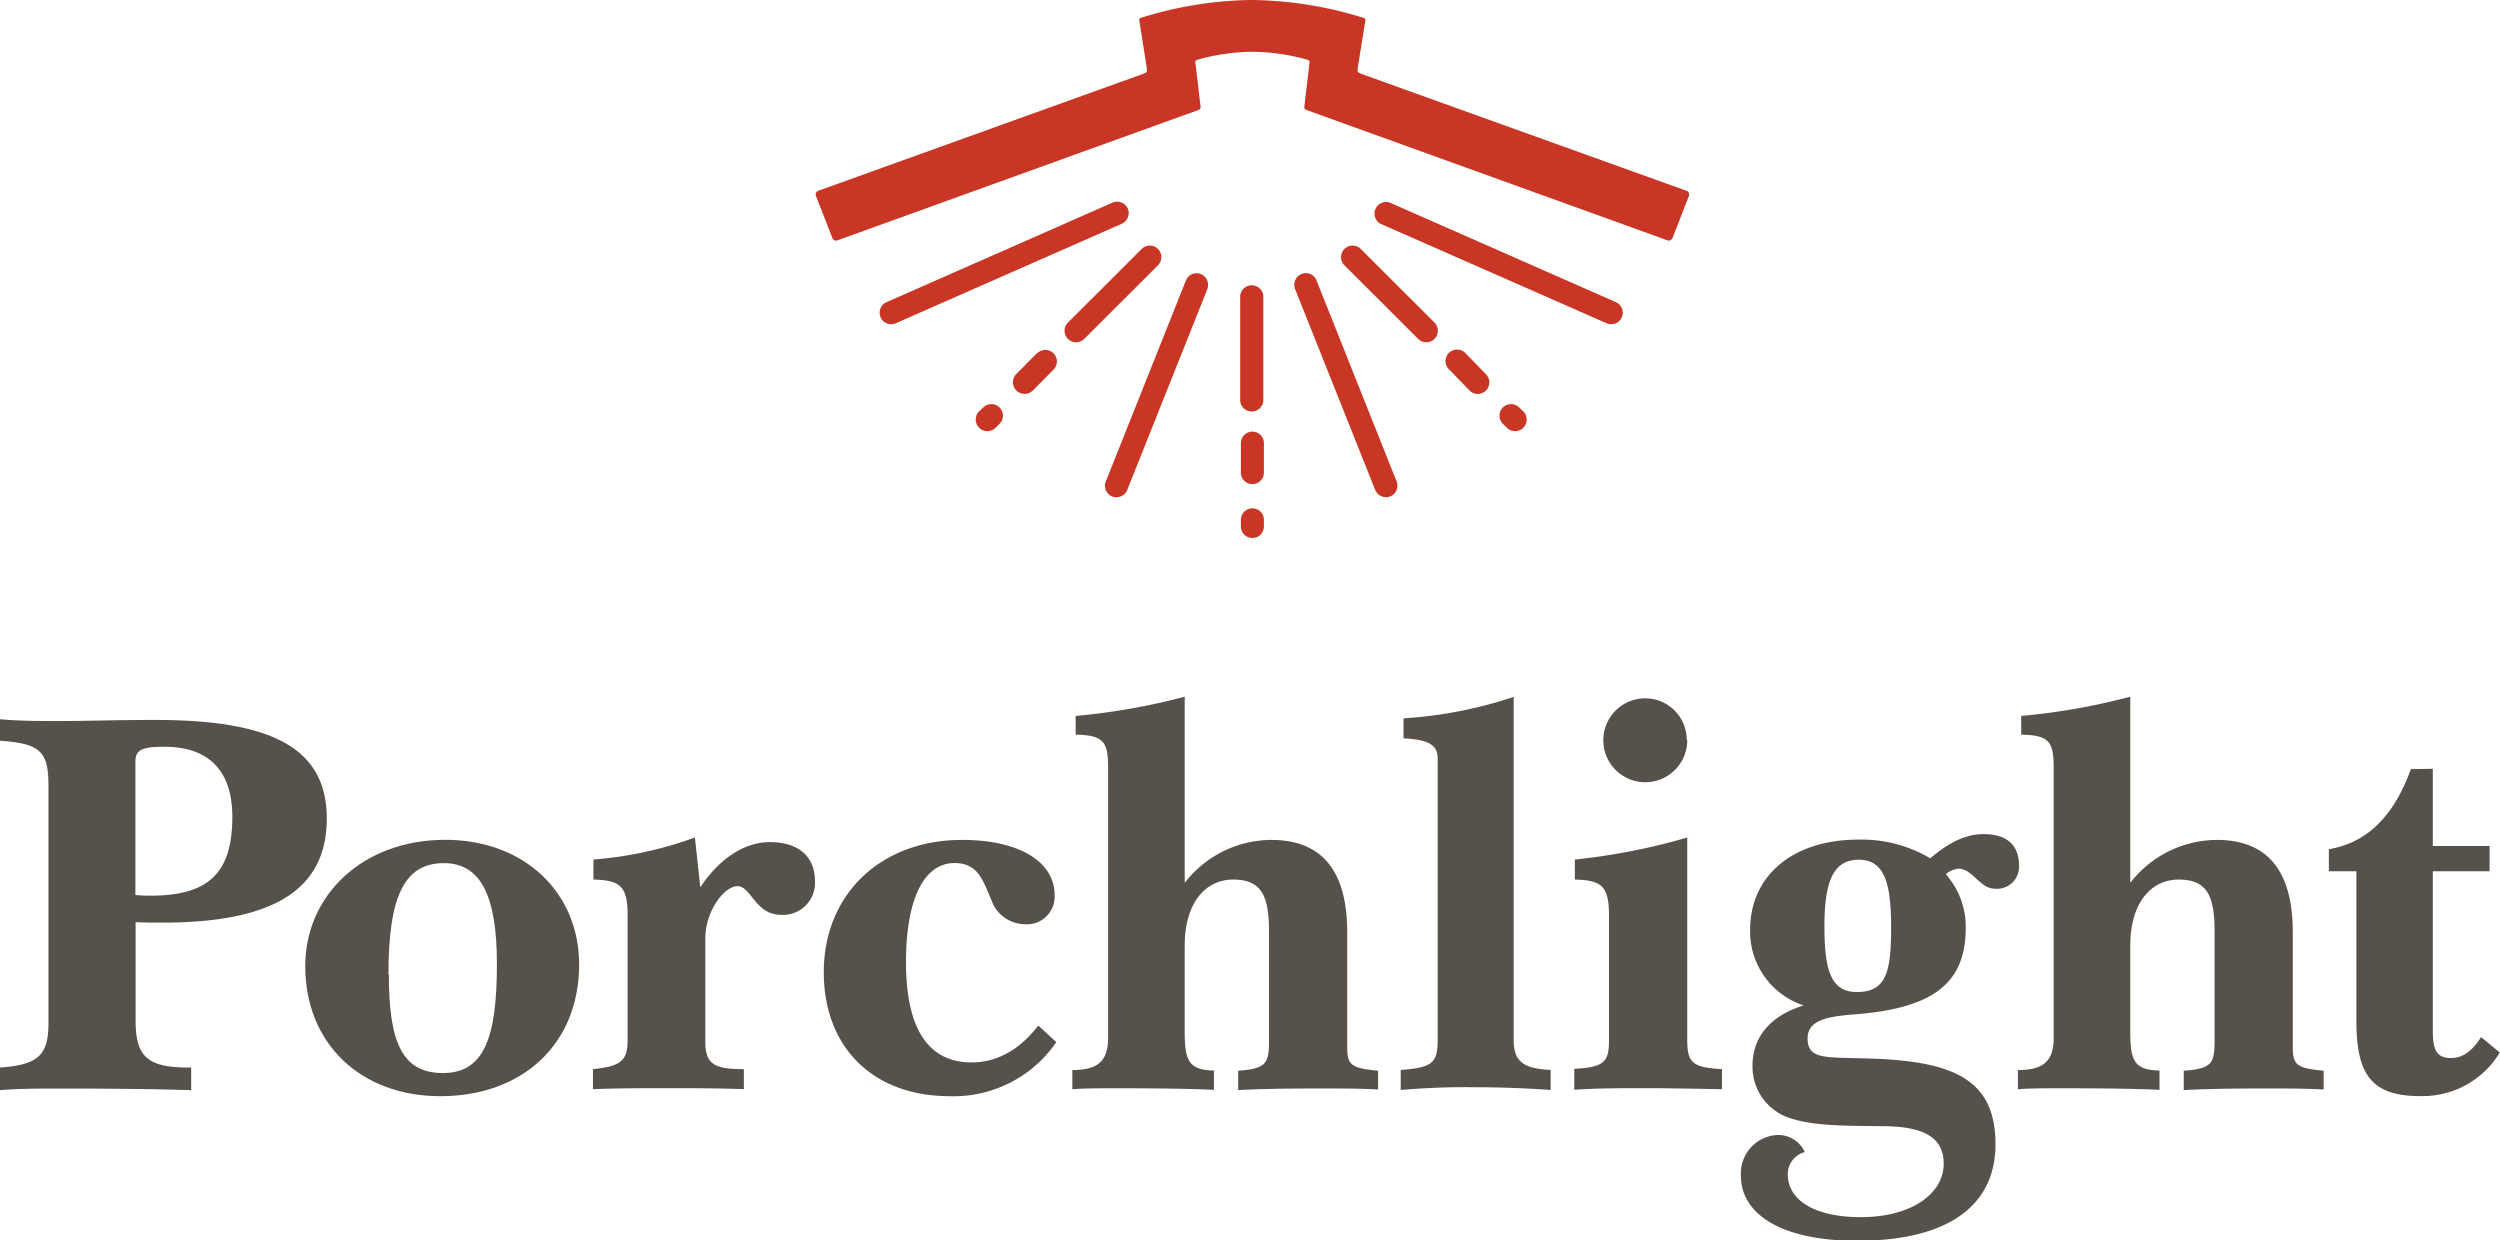 <svg id="Layer_1" data-name="Layer 1" xmlns="http://www.w3.org/2000/svg" viewBox="0 0 249.64 123.87"><defs><style>.cls-1{fill:#56514a;}.cls-2{fill:#ca3625;}</style></defs><title>brand-logo--header</title><path class="cls-1" d="M6,72c2.47,0,5.66-.11,9.46-.11,11.61,0,17.17,2.75,17.17,9.85s-5.34,10.39-16.4,10.39c-.82,0-1.76,0-2.69-.05v9.79c0,3.58,1.1,4.73,5.28,4.73h.27v2.26q-5-.16-12.71-.16c-2.53,0-4.62,0-6.38.16v-2.26c3.8-.27,4.84-1.21,4.84-4.45V78.48c0-3.41-.77-4.24-4.84-4.51V71.82C2,72,4,72,6,72Zm9,17.44c5.83,0,8.2-2.26,8.2-7.87,0-4.62-2.37-7-6.77-7-2.2,0-2.91.27-2.91,1.48V89.37A12.21,12.21,0,0,0,15,89.43Z"/><path class="cls-1" d="M57.83,96.31c0,7.86-5.56,13.15-13.87,13.15-7.92,0-13.48-5.23-13.48-13,0-7,5.67-12.6,14-12.6C52.33,83.87,57.83,89.1,57.83,96.31Zm-19,1c0,6.76,1.32,9.84,5.39,9.84s5.4-3.41,5.4-10.89c0-6.77-1.6-10.07-5.29-10.07C40.28,86.18,38.79,89.7,38.79,97.3Z"/><path class="cls-1" d="M69.93,88.6c2-3,4.52-4.51,6.94-4.51,2.86,0,4.51,1.43,4.51,3.91A3.19,3.19,0,0,1,78,91.35c-2.59,0-3-2.86-4.35-2.86S70.43,91,70.43,93.72v10.34c0,2.26,1,2.7,3.85,2.7v2c-2.58-.1-5.23-.1-7.81-.1-2.26,0-4.62,0-7.26.1v-2c2.69-.28,3.46-.77,3.46-2.86V91.46c0-2.91-.66-3.57-3.41-3.63v-2a38.22,38.22,0,0,0,10.13-2.2Z"/><path class="cls-1" d="M105.48,104.06a12.42,12.42,0,0,1-10.67,5.4c-7.65,0-12.55-4.9-12.55-12.38,0-7.76,5.67-13.21,13.81-13.21,5.83,0,9.24,2.26,9.24,5.5a2.77,2.77,0,0,1-3,2.92A3.57,3.57,0,0,1,99,89.87c-.82-1.82-1.26-3.69-3.68-3.69-3,0-4.85,3.47-4.85,9.91,0,6.6,2.2,10,6.55,10,2.53,0,4.79-1.26,6.66-3.68Z"/><path class="cls-1" d="M118.3,88.16a11,11,0,0,1,8.64-4.29q7.59,0,7.59,9.24v11.56c0,1.76.55,2,3.08,2.25v1.87c-1.92-.1-3.68-.1-5.28-.1-2.59,0-5.5,0-8.69.16v-1.93c3-.22,3.08-.82,3.08-3.35V93.11c0-3.46-.61-5.28-3.58-5.28-2.8,0-4.84,2.37-4.84,6.6V103c0,2.91.39,3.85,2.92,3.9v1.93c-2.15-.11-5.4-.16-9.69-.16-1.76,0-3.24,0-4.45.1v-1.92c2.47,0,3.57-.83,3.57-3.19v-27c0-2.59-.44-3.25-3.24-3.3V71.49a65.24,65.24,0,0,0,10.89-1.92Z"/><path class="cls-1" d="M151.15,103.84c0,2.2,1,2.86,3.69,3v2c-2.31-.16-4.74-.27-7.27-.27a75.17,75.17,0,0,0-7.7.27v-2c3.19-.23,3.69-.72,3.69-3V75.73c0-1.43-1.05-1.87-3.41-2v-2a43.16,43.16,0,0,0,11-2.14Z"/><path class="cls-1" d="M168.48,103.84c0,2.31.55,2.75,3.47,2.92v2c-3.25-.05-5.72-.1-7.32-.1-2.7,0-5.17,0-7.43.16v-2.09c3-.17,3.47-.66,3.47-2.92V91.46c0-2.91-.66-3.57-3.41-3.63v-2a63,63,0,0,0,11.22-2.2Zm0-29.93a4.19,4.19,0,1,1-4.18-4.18A4.15,4.15,0,0,1,168.43,73.91Z"/><path class="cls-1" d="M174.76,92.84c0-5.28,4.12-9,10.84-9a13.41,13.41,0,0,1,7.15,1.87c1.87-1.59,3.52-2.42,5.33-2.42,2.32,0,3.53,1.1,3.53,3.14a2.2,2.2,0,0,1-2.43,2.31c-1.48,0-2.2-2-3.63-2a2.45,2.45,0,0,0-1.26.55,7.87,7.87,0,0,1,2,5.39c0,5.78-3.63,8.09-11.45,8.64-2.75.22-4.34.72-4.34,2.37,0,2.14,1.81,1.87,5.83,2,8.86.22,12.93,2.14,12.93,8.58,0,6.16-4.79,9.63-13.81,9.63-7.54,0-11.61-2.64-11.61-6.49a3.84,3.84,0,0,1,3.58-4.07,2.91,2.91,0,0,1,2.8,1.7,2.28,2.28,0,0,0-1.7,2.2c0,2.59,2.64,4.3,7.31,4.3,5,0,8.26-2.32,8.26-5.34,0-2.53-1.87-3.69-5.83-3.74s-7.16,0-9.58-.83a5.38,5.38,0,0,1-3.68-5.23c0-2.86,1.81-5,5.11-6A7.77,7.77,0,0,1,174.76,92.84Zm10.67,6.22c2.92,0,3.41-2,3.41-6.44s-.66-6.77-3.24-6.77-3.42,2.26-3.42,6.66S182.84,99.06,185.43,99.06Z"/><path class="cls-1" d="M212.72,88.16a11,11,0,0,1,8.64-4.29q7.59,0,7.59,9.24v11.56c0,1.76.55,2,3.08,2.25v1.87c-1.92-.1-3.68-.1-5.28-.1-2.58,0-5.5,0-8.69.16v-1.93c3-.22,3.08-.82,3.08-3.35V93.11c0-3.46-.61-5.28-3.58-5.28-2.8,0-4.84,2.37-4.84,6.6V103c0,2.91.39,3.85,2.92,3.9v1.93c-2.15-.11-5.39-.16-9.69-.16-1.76,0-3.24,0-4.45.1v-1.92c2.47,0,3.57-.83,3.57-3.19v-27c0-2.59-.44-3.25-3.24-3.3V71.49a65.05,65.05,0,0,0,10.89-1.92Z"/><path class="cls-1" d="M242.93,76.77v7.71h5.67V87h-5.67v15.84c0,1.87.28,2.81,1.82,2.81,1.15,0,2.09-.66,3-2.09l1.87,1.54a9,9,0,0,1-8,4.35c-4.95,0-6.32-2.32-6.32-7.54V87h-2.75v-2.2c3.85-.66,6.49-3.31,8.19-8Z"/><path class="cls-2" d="M168.43,19.06,136,7.4c-.47-.18-.47-.18-.41-.7L136.35,2a.2.2,0,0,0-.14-.2A38.79,38.79,0,0,0,125.05,0h-.15a38.38,38.38,0,0,0-11,1.79.2.2,0,0,0-.14.2l.74,4.71c.06.52.06.52-.42.7L81.68,19.06a.4.4,0,0,0-.2.51l1.64,4.2a.4.4,0,0,0,.22.22.37.37,0,0,0,.31,0l36-13a.31.31,0,0,0,.23-.37l-.48-4.11c-.08-.5-.08-.47.48-.63a21,21,0,0,1,5.18-.71h0a21,21,0,0,1,5.19.71c.56.16.55.13.48.63l-.48,4.11a.31.31,0,0,0,.23.37l36,13a.37.37,0,0,0,.31,0,.4.4,0,0,0,.22-.22l1.64-4.2A.4.4,0,0,0,168.43,19.06Z"/><path class="cls-2" d="M119.91,27.37a1.14,1.14,0,0,0-1.49.64l-8,20.07a1.15,1.15,0,0,0,.64,1.5,1.17,1.17,0,0,0,1.5-.65l8-20.06A1.17,1.17,0,0,0,119.91,27.37Z"/><path class="cls-2" d="M115.63,24.86a1.15,1.15,0,0,0-1.63,0l-7.36,7.35a1.15,1.15,0,0,0,1.63,1.63l7.36-7.35A1.15,1.15,0,0,0,115.63,24.86Z"/><path class="cls-2" d="M103.57,35.24l-2.07,2.09A1.15,1.15,0,0,0,103.13,39l2.07-2.09a1.15,1.15,0,0,0-1.63-1.63Z"/><path class="cls-2" d="M98.18,40.69l-.47.45a1.16,1.16,0,0,0,1.63,1.64l.47-.46a1.15,1.15,0,1,0-1.63-1.63Z"/><path class="cls-2" d="M125,41.09a1.15,1.15,0,0,0,1.15-1.16V29.54a1.16,1.16,0,0,0-2.31,0V39.93A1.15,1.15,0,0,0,125,41.09Z"/><path class="cls-2" d="M125.06,43.1a1.15,1.15,0,0,0-1.15,1.15v2.94a1.14,1.14,0,0,0,1.15,1.15,1.15,1.15,0,0,0,1.15-1.15V44.25A1.15,1.15,0,0,0,125.06,43.1Z"/><path class="cls-2" d="M125.06,50.76a1.15,1.15,0,0,0-1.15,1.16v.65a1.14,1.14,0,0,0,1.15,1.15,1.15,1.15,0,0,0,1.15-1.15v-.65A1.15,1.15,0,0,0,125.06,50.76Z"/><path class="cls-2" d="M112.62,20.83a1.17,1.17,0,0,0-1.52-.6L88.53,30.17a1.15,1.15,0,1,0,.92,2.11L112,22.35A1.17,1.17,0,0,0,112.62,20.83Z"/><path class="cls-2" d="M131.46,28a1.14,1.14,0,0,0-1.49-.64,1.16,1.16,0,0,0-.65,1.5l8,20.06a1.17,1.17,0,0,0,1.5.65,1.15,1.15,0,0,0,.64-1.5Z"/><path class="cls-2" d="M135.88,24.86a1.15,1.15,0,1,0-1.63,1.63l7.36,7.35a1.15,1.15,0,0,0,1.63-1.63Z"/><path class="cls-2" d="M146.31,35.24a1.15,1.15,0,0,0-1.63,1.63L146.75,39a1.15,1.15,0,0,0,1.63-1.63Z"/><path class="cls-2" d="M151.7,40.69a1.15,1.15,0,1,0-1.63,1.63l.47.46a1.16,1.16,0,0,0,1.63-1.64Z"/><path class="cls-2" d="M161.35,30.17l-22.57-9.94a1.16,1.16,0,0,0-.92,2.12l22.57,9.93a1.15,1.15,0,1,0,.92-2.11Z"/></svg>